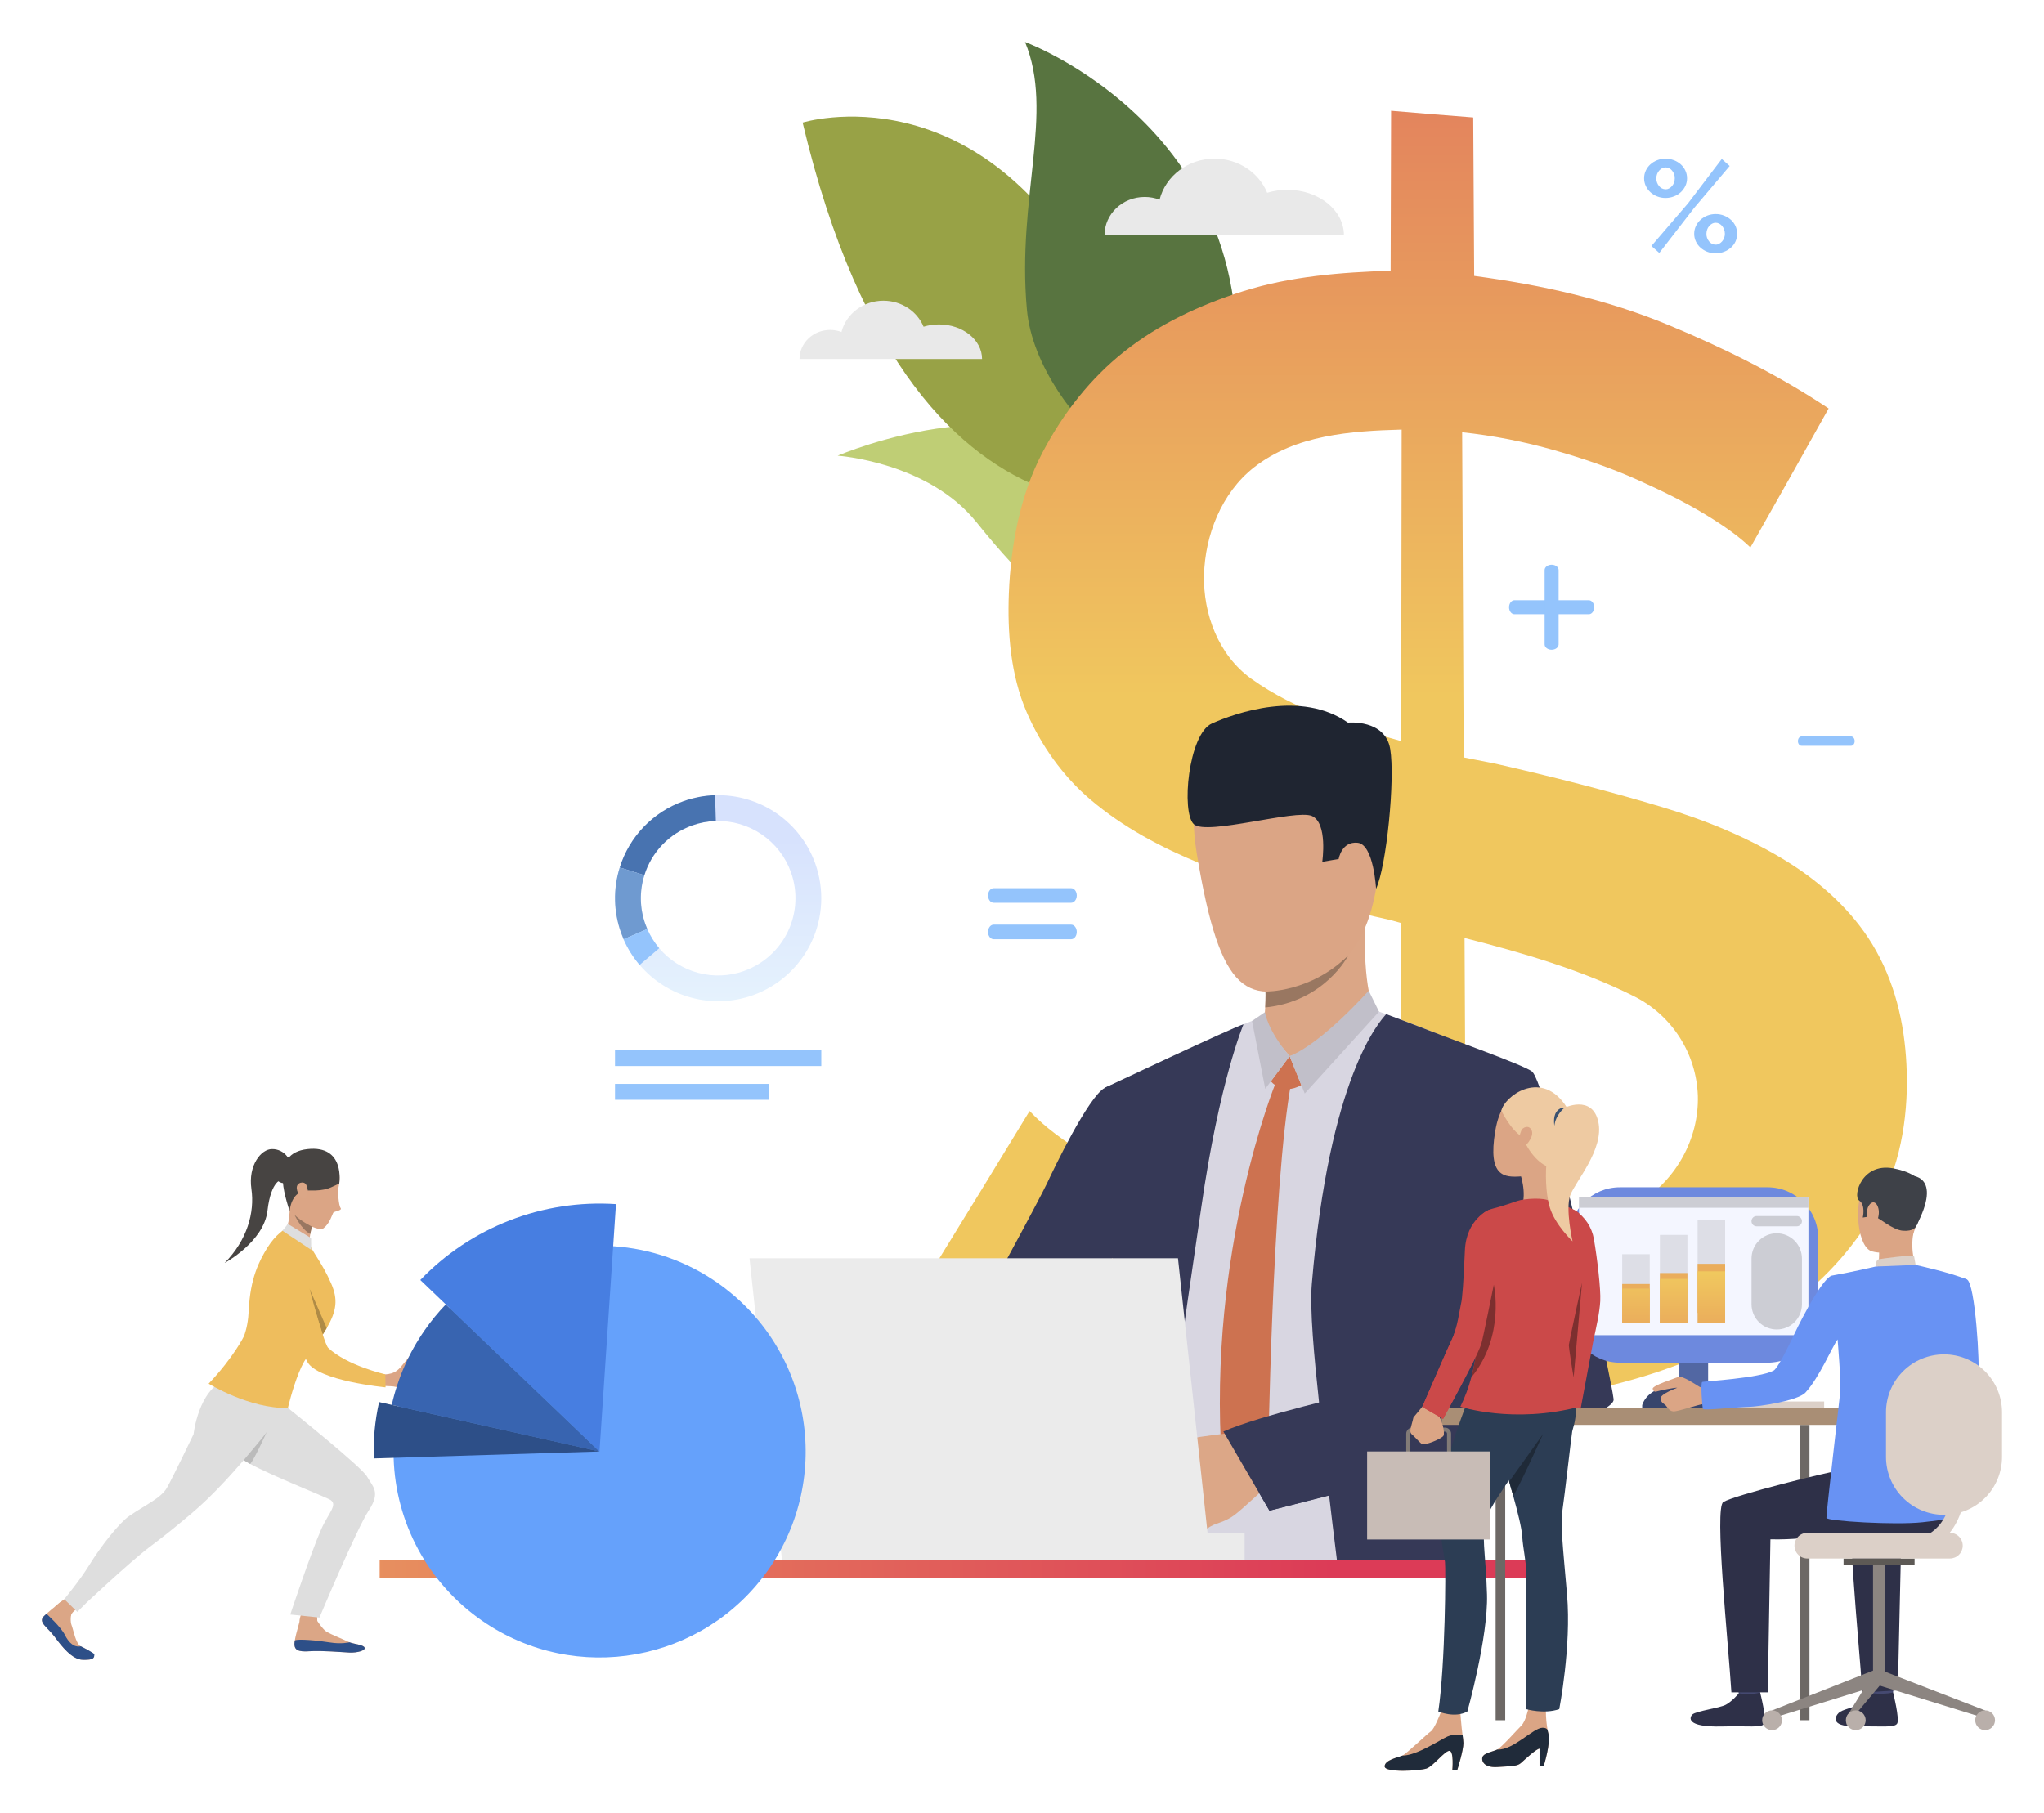 <svg width="487" height="432" viewBox="0 0 487 432" fill="none" xmlns="http://www.w3.org/2000/svg">
<g clip-path="url(#clip0_1455_41898)">
<path d="M199.578 108.595C199.578 108.595 247.433 88.048 265.915 115.896C284.398 143.743 258.505 142.011 258.505 142.011C258.505 142.011 257.068 154.887 232.623 124.414C221.103 110.066 199.578 108.595 199.578 108.595Z" fill="#BFCE75"/>
<path d="M191.23 29.209C191.23 29.209 233.711 16.046 261.682 69.881C289.653 123.716 286.863 117.26 286.863 117.26C286.863 117.26 218.713 145.206 191.23 29.209Z" fill="#98A246"/>
<path d="M290.172 112.701C285.637 128.452 247.094 100.443 244.664 73.748C242.235 47.053 251.241 26.895 244.223 10.006C244.22 10 312.496 35.157 290.172 112.701Z" fill="#587440"/>
<path d="M306.716 45.235C305.091 45.232 303.474 45.47 301.918 45.941C299.955 41.179 295.074 37.807 289.376 37.807C283.029 37.807 277.707 41.974 276.276 47.583C275.143 47.156 273.942 46.938 272.731 46.94C267.447 46.94 263.164 51.01 263.164 56.028H320.201C320.193 50.078 314.162 45.235 306.716 45.235Z" fill="#E9E9E9"/>
<path d="M223.708 77.315C222.469 77.315 221.236 77.499 220.05 77.86C218.553 74.232 214.831 71.66 210.477 71.66C205.638 71.66 201.581 74.836 200.49 79.113C199.626 78.789 198.711 78.623 197.788 78.623C193.758 78.623 190.492 81.725 190.492 85.553H233.984C233.984 81.001 229.385 77.315 223.708 77.315Z" fill="#E9E9E9"/>
<path d="M417.046 130.468C414.593 128.063 411.018 125.461 406.364 122.637C401.203 119.501 395.731 116.862 390.278 114.405C383.928 111.542 377.191 109.248 370.421 107.322C363.208 105.257 355.831 103.817 348.37 103.018C348.492 128.847 348.615 154.676 348.741 180.506C351.803 181.119 353.335 181.418 356.402 182.018C369.699 185.052 382.881 188.394 395.936 192.317C406.457 195.477 416.929 199.754 426.199 205.578C433.978 210.464 441.195 217.018 446.045 224.956C451.468 233.864 453.725 243.752 454.224 253.624C454.789 264.52 453.218 276.454 447.82 286.585C442.638 296.192 435.372 304.521 426.554 310.962C416.558 318.229 405.238 323.628 393.733 327.341C380.67 331.558 366.88 333.852 352.92 335.241L353.174 374.467C345.622 375.053 338.068 375.616 330.514 376.156L330.613 335.794C310.639 335.369 290.872 332.991 272.07 327.295C254.275 321.904 237.679 313.402 222.312 302.321C230.017 289.829 237.683 277.313 245.31 264.773C249.1 268.84 253.784 272.014 258.337 274.977C264.632 279.063 271.713 282.441 278.614 285.307C286.848 288.726 295.635 291.436 304.357 293.626C313.964 296.006 323.778 297.455 333.663 297.955L333.77 219.958C332.134 219.47 330.427 219.037 328.66 218.669C326.894 218.301 325.187 217.868 323.554 217.362C310.843 214.15 297.977 210.721 285.98 205.79C276.604 201.936 267.661 197.22 259.807 190.555C253.236 184.981 248.037 177.637 244.623 169.751C240.754 160.811 240.007 150.683 240.37 141.4C240.817 130.062 243.006 118.025 248.41 107.777C253.359 98.395 259.785 90.174 267.91 83.746C276.176 77.208 285.882 72.662 296.199 69.398C307.41 65.857 319.47 64.893 331.33 64.517C331.366 51.805 331.402 39.1 331.439 26.402C337.957 26.962 344.48 27.492 351.009 27.993C351.082 40.578 351.157 53.164 351.235 65.751C367.114 67.876 382.742 71.319 397.481 77.434C410.721 82.926 423.655 89.33 435.687 97.344C429.516 108.405 423.303 119.447 417.046 130.468ZM286.869 137.079C286.654 146.295 290.307 156.147 298.124 161.751C308.7 169.318 321.476 173.162 333.841 176.621L333.955 102.381C321.863 102.719 308.676 103.615 298.765 111.389C291.022 117.469 287.093 127.586 286.869 137.079ZM404.527 261.158C404.362 256.222 402.874 251.42 400.218 247.255C397.561 243.089 393.834 239.713 389.425 237.479C376.837 231.153 362.752 227.056 348.942 223.54L349.31 297.633C363.578 296.467 378.484 294.133 390.706 286.519C399.344 281.153 404.807 271.374 404.527 261.158Z" fill="url(#paint0_linear_1455_41898)"/>
<path d="M266.614 327.062C267.705 331.759 267.508 342.668 267.508 342.668C267.805 353.02 266.649 363.643 266.355 369.576C266.355 369.759 266.333 369.941 266.325 370.121C266.251 371.524 266.159 373.006 266.052 374.512H343.533C343.505 373.087 343.475 371.617 343.454 370.121C343.298 361.361 343.156 351.767 343.146 344.916C360.851 340.244 379.974 334.145 379.615 329.688C379.249 325.101 365.453 257.534 361.598 254.778C358.967 252.89 342.456 246.282 333.892 243.032C329.933 241.525 326.912 240.474 326.296 240.439C324.336 240.313 300.182 242.618 300.182 242.618C300.182 242.618 296.714 243.816 293.183 245.451C287.139 248.221 277.722 252.55 270.963 255.767C268.782 256.802 266.055 258.218 263.781 259.409C264.056 267.604 264.542 276.401 265.24 285.799C265.24 285.799 266.494 306.327 266.614 327.062ZM343.38 334.878C344.331 322.015 348.217 299.918 348.645 298.354C348.658 298.354 350.466 300.078 350.477 300.078C350.488 300.078 351.077 300.16 351.082 300.155C351.268 300.211 351.45 300.279 351.627 300.359C351.627 300.359 363.351 316.722 363.479 325.518C363.547 329.713 354.389 332.717 343.38 334.878Z" fill="#D8D6E1"/>
<path d="M263.18 374.519H273.33C273.563 373.09 273.811 371.626 274.075 370.128C275.795 360.444 278.058 349.504 279.255 338.761C281.485 318.857 284.558 299.355 286.213 287.77C290.529 257.604 296.279 244.109 296.279 244.109C293.531 244.927 263.204 259.249 263.204 259.249C263.477 267.588 263.883 276.533 264.592 286.106C264.592 286.106 265.26 309.491 266.607 331.673C267.111 334.896 267.256 338.165 267.04 341.42C266.702 345.759 266.222 350.493 265.677 355.432C265.677 355.5 265.677 355.565 265.658 355.62C265.522 356.794 265.385 357.971 265.241 359.161C265.241 359.18 265.241 359.194 265.241 359.213C264.805 362.798 264.325 366.461 263.812 370.125C263.605 371.593 263.394 373.057 263.18 374.519Z" fill="#363957"/>
<path d="M292.207 341.151C294.513 346.599 302.461 360.012 302.461 360.012C302.461 360.012 308.211 358.604 316.674 356.414C317.219 361.211 317.792 365.724 318.329 370.129C318.509 371.603 318.689 373.063 318.86 374.52H349.042C348.679 373.044 348.338 371.58 348.02 370.129C346.174 361.957 344.882 354.365 344.694 348.822C364.935 343.044 384.772 336.564 384.464 333.477C384.006 328.895 368.806 258.065 364.948 255.298C362.726 253.702 346.226 247.861 338.134 244.674C336.653 244.089 331.59 242.195 330.276 241.691C328.561 243.598 316.726 256.652 312.554 305.954C312.036 312.088 313.099 323.279 314.305 334.496C302.041 337.768 291.806 340.222 292.207 341.151ZM347.398 323.556C348.617 313.734 349.999 303.851 351 300.402C351 300.402 354.413 307.283 354.146 317.378C354.094 319.405 351.496 321.494 347.398 323.556Z" fill="#363957"/>
<path d="M327.563 241.218C327.563 241.218 324.493 235.421 325.341 218.955C325.576 214.395 301.349 229.772 301.349 229.772C301.349 229.772 301.433 231.343 301.485 233.465C301.512 234.348 301.528 235.315 301.528 236.312C301.528 236.584 301.528 236.857 301.528 237.129C301.528 237.579 301.529 238.025 301.512 238.472C301.499 239.017 301.479 239.562 301.452 240.088C301.425 240.681 301.384 241.243 301.329 241.755C301.149 242.861 300.848 243.944 300.432 244.985C299.328 247.551 318.498 247.698 327.563 241.218Z" fill="#DBA686"/>
<path d="M307.264 251.689L302.801 257.682C302.801 257.682 305.415 261.18 310.059 258.598L307.264 251.689Z" fill="#CD7250"/>
<path d="M303.992 257.924C303.992 257.924 287.633 297.823 291.131 348.504L296.287 357.855L302.102 349.893C302.102 349.893 303.04 282.582 307.681 257.764L303.992 257.924Z" fill="#CD7250"/>
<path d="M302.484 246.104L307.264 251.688C307.264 251.688 314.933 250.206 317.185 246.202C319.437 242.198 302.484 246.104 302.484 246.104Z" fill="#DBA686"/>
<path d="M301.385 241.219C301.385 241.219 301.93 245.476 307.261 251.69L301.456 259.486L298.312 243.316L301.385 241.219Z" fill="#C1BFC9"/>
<path d="M326.104 236.094C326.104 236.094 315.016 248.624 307.262 251.689L310.869 260.602L328.566 241.098L326.104 236.094Z" fill="#C1BFC9"/>
<path d="M212.108 349.469C212.108 349.469 226.831 335.208 236.48 332.836C240.943 331.746 246.821 325.584 252.408 318.347C254.248 315.966 256.053 313.463 257.773 310.992C264.625 301.106 269.996 291.629 269.996 291.629C269.996 291.629 290.251 267.914 273.996 257.342C273.996 257.342 267.03 257.192 263.21 259.265C259.281 261.396 250.9 278.878 249.48 281.965C248.059 285.051 232.666 313.8 231.635 314.446C230.604 315.091 228.884 317.442 222.725 320.768C215.186 324.824 203.34 336.696 203.34 336.696L212.108 349.469Z" fill="#363957"/>
<path d="M282.762 365.974C282.762 365.974 284.817 365.893 285.698 365.43C285.698 365.43 287.238 364.443 288.373 363.795C288.663 363.628 288.963 363.477 289.27 363.343C290.178 362.983 292.269 362.466 294.215 360.989C296.162 359.513 302.46 353.618 302.46 353.618L298.371 347.353L296.487 341.15C296.487 341.15 281.777 342.61 279.814 343.776C279.625 343.886 279.443 344.007 279.269 344.139C277.701 345.285 277.02 346.797 276.27 347.492C275.997 347.764 273.432 350.488 273.576 351.6C273.772 353.144 274.536 354.133 275.485 354.596C275.485 354.596 276.005 357.593 277.56 358.955C277.56 358.955 277.949 361.739 280.357 362.861C280.379 362.855 281.093 365.642 282.762 365.974Z" fill="#DCA787"/>
<path d="M306.185 176.475C306.185 176.475 279.597 170.071 285.191 203.715C290.786 237.36 297.172 240.081 313.369 233.375C329.567 226.668 328.441 205.156 329.404 194.628C330.366 184.1 314.692 176.965 306.185 176.475Z" fill="#DBA585"/>
<path d="M320.16 199.768C320.556 196.812 326.431 195.813 326.832 200.258C327.233 204.704 323.991 212.443 321.783 211.645C319.574 210.847 319.615 203.84 320.16 199.768Z" fill="#DBA585"/>
<path d="M327.86 211.812C327.86 211.812 327.314 201.232 323.467 200.848C319.62 200.464 318.952 204.708 318.952 204.708L315.04 205.386C315.04 205.386 316.403 196.141 312.572 194.465C308.742 192.79 287.503 199.2 284.446 196.435C281.39 193.67 283.121 174.915 288.76 172.412C294.398 169.908 309.95 164.387 321.172 172.216C321.172 172.216 330.022 171.341 331.227 178.481C332.432 185.621 330.338 206.552 327.86 211.812Z" fill="#1F2531"/>
<path d="M291.48 341.153L302.46 360.012C302.46 360.012 331.543 352.523 338.329 350.611L322.818 332.164C322.818 332.164 299.946 337.383 291.48 341.153Z" fill="#363957"/>
<path d="M301.461 240.093C315.723 238.642 321.252 227.672 321.252 227.672C312.282 236.555 301.518 236.293 301.518 236.293C301.518 236.566 301.535 236.86 301.535 237.135C301.535 237.585 301.535 238.031 301.518 238.478C301.507 239.028 301.488 239.57 301.461 240.093Z" fill="#997761"/>
<path d="M280.663 299.863L288.42 371.911H186.331L178.574 299.863H280.663Z" fill="#EBEBEB"/>
<path d="M296.543 365.428H279.492V371.908H296.543V365.428Z" fill="#EBEBEB"/>
<path d="M367.934 371.762H90.461V376.153H367.934V371.762Z" fill="url(#paint1_linear_1455_41898)"/>
<path d="M408.529 335.547H434.621V334H408.529V335.547Z" fill="#DCD0C8"/>
<path d="M431.123 339.576H428.836V409.954H431.123V339.576Z" fill="#6D6865"/>
<path d="M394.477 335.771H412.613V333.56H394.477V335.771Z" fill="#C6BBB5"/>
<path d="M400.109 335.551H406.977V314.709H400.109V335.551Z" fill="#5267A3"/>
<path d="M343.489 339.576H443.98V335.575H343.489V339.576Z" fill="#A98E75"/>
<path d="M463.267 311.356C463.267 311.356 464.357 326.755 461.358 328.599C459.472 329.751 451.949 333.647 452.173 334.377C452.396 335.107 456.418 340.873 456.418 340.873C456.418 340.873 470.868 331.369 471.334 328.373C471.79 325.445 470.623 305.823 468.638 304.919C467.149 304.243 466.364 304.802 464.488 306.194C461.855 308.144 463.267 311.356 463.267 311.356Z" fill="#6892F3"/>
<path d="M436.933 315.751L435.66 315.28C435.66 315.28 437.247 311.556 437.939 311.646C438.545 311.736 439.144 311.859 439.736 312.014L436.933 315.751Z" fill="#E3D6CD"/>
<path d="M436.645 316.395C436.808 316.272 439.352 311.396 439.352 311.396L444.788 312.135L441.849 317.91L436.645 316.395Z" fill="#C8995F"/>
<path d="M445.492 400.346C445.492 400.346 445.942 403.463 445.997 403.931C446.051 404.4 450.997 403.659 450.997 403.659L451.395 399.949C451.395 399.949 446.125 399.902 445.492 400.346Z" fill="#454971"/>
<path d="M445.944 403.534C445.944 403.534 444.379 405.414 442.863 406.231C441.347 407.048 438.97 407.375 438.073 408.219C437.426 408.832 435.72 411.466 442.01 411.412C448.3 411.357 451.331 411.782 452.005 410.774C452.678 409.767 451.031 403.324 451.031 403.324C451.031 403.324 449.54 403.861 445.944 403.534Z" fill="#2E3048"/>
<path d="M413.828 400.377C413.828 400.377 414.275 403.494 414.332 403.962C414.39 404.431 419.33 403.69 419.33 403.69L419.731 399.98C419.731 399.98 414.444 399.939 413.828 400.377Z" fill="#454971"/>
<path d="M414.283 403.563C414.283 403.563 412.718 405.44 411.202 406.26C409.686 407.08 404.113 407.75 403.219 408.597C402.572 409.21 401.498 411.67 410.348 411.441C416.636 411.278 419.67 411.814 420.343 410.804C421.017 409.793 419.367 403.354 419.367 403.354C419.367 403.354 417.966 403.926 414.283 403.563Z" fill="#2E3048"/>
<path d="M461.43 346.512C461.43 346.512 443.463 349.552 439.406 350.186C435.349 350.821 413.344 356.294 410.593 357.961C408.412 359.287 411.741 391.156 412.521 403.313H421.188L421.818 366.844C432.216 367.116 439.638 364.411 447.212 365.561C454.786 366.71 461.098 368.345 465.91 361.894C465.91 361.905 466.09 347.931 461.43 346.512Z" fill="#2E3048"/>
<path d="M443.719 403.354L452.171 402.831L452.989 366.855C457.466 366.964 458.987 366.68 462.624 366.242L469.441 350.404C463.464 351.6 444.316 356.424 441.762 357.972C439.578 359.298 442.939 391.186 443.719 403.354Z" fill="#2E3048"/>
<path d="M453.162 279.228C453.162 279.228 446.575 277.411 444.064 282.519C441.553 287.626 442.7 297.313 446.008 298.223C449.315 299.132 454.1 298.086 455.479 294.905C456.859 291.723 457.958 287.207 457.628 284.281C457.298 281.356 454.91 279.934 453.162 279.228Z" fill="#DBA585"/>
<path d="M447.727 297.207C447.727 297.207 447.8 301.091 447.37 301.92C446.939 302.748 456.544 302.541 456.544 302.541C456.544 302.541 455.028 297.874 455.89 293.9C456.738 289.969 447.727 297.207 447.727 297.207Z" fill="#DBA585"/>
<path d="M456.405 292.432C456.405 292.432 455.893 293.475 453.406 293.306C450.92 293.137 447.642 290.143 446.59 289.876C445.538 289.61 445.472 289.008 445.472 289.008L444.913 289.999L443.823 290.163C443.823 290.163 444.556 287.166 442.956 286.104C441.355 285.041 443.675 276.534 451.781 278.588C451.781 278.588 457.965 279.721 458.052 283.17C458.139 286.619 457.605 290.604 456.405 292.432Z" fill="#3E4148"/>
<path d="M446.867 301.838C446.867 301.838 446.892 300.255 447.612 300.103C448.331 299.95 455.156 299.013 456.039 299.359L456.415 301.449C456.415 301.449 454.719 302.478 446.867 301.838Z" fill="#DCD0C8"/>
<path d="M444.891 288.299C445.073 287.003 446.551 285.513 447.396 287.534C448.241 289.555 446.826 292.497 445.878 292.339C444.929 292.181 444.64 290.062 444.891 288.299Z" fill="#DBA585"/>
<path d="M418.263 320.52C418.221 320.543 418.229 320.541 418.263 320.52V320.52Z" fill="#363957"/>
<path d="M455.078 280.163C455.078 280.163 463.11 279.785 456.479 292.31L455.078 280.163Z" fill="#3E4148"/>
<path d="M472.971 407.62L472.374 409.301L447.133 401.486L448.341 398.086L472.971 407.62Z" fill="#8C8581"/>
<path d="M446.266 400.287H449.137V372.87H446.266V400.287Z" fill="#8C8581"/>
<path d="M439.244 373.027H456.164V371.412H439.244V373.027Z" fill="#5D5955"/>
<path d="M422.211 407.62L422.808 409.301L448.05 401.486L446.943 397.871L422.211 407.62Z" fill="#8C8581"/>
<path d="M439.992 409.119V411.074L448.046 401.486L446.939 397.871L439.992 409.119Z" fill="#8C8581"/>
<path d="M419.852 409.958C419.852 410.267 419.913 410.574 420.031 410.86C420.15 411.145 420.323 411.405 420.542 411.624C420.761 411.843 421.021 412.016 421.307 412.135C421.594 412.253 421.9 412.314 422.21 412.314C422.836 412.314 423.436 412.066 423.879 411.624C424.321 411.182 424.57 410.583 424.571 409.958C424.57 409.333 424.321 408.733 423.879 408.292C423.436 407.85 422.836 407.602 422.21 407.602C421.9 407.602 421.594 407.663 421.307 407.781C421.021 407.899 420.761 408.073 420.542 408.292C420.323 408.511 420.15 408.77 420.031 409.056C419.913 409.342 419.852 409.648 419.852 409.958Z" fill="#B9AFAA"/>
<path d="M439.793 409.958C439.793 410.267 439.854 410.574 439.972 410.86C440.091 411.145 440.265 411.405 440.484 411.624C440.703 411.843 440.963 412.016 441.249 412.135C441.535 412.253 441.842 412.314 442.151 412.314C442.777 412.314 443.377 412.066 443.82 411.624C444.263 411.182 444.512 410.583 444.512 409.958C444.512 409.333 444.263 408.733 443.82 408.292C443.377 407.85 442.777 407.602 442.151 407.602C441.526 407.602 440.926 407.85 440.484 408.292C440.041 408.734 439.793 409.333 439.793 409.958Z" fill="#B9AFAA"/>
<path d="M470.613 409.958C470.613 410.267 470.674 410.574 470.793 410.86C470.911 411.145 471.085 411.405 471.304 411.624C471.523 411.843 471.783 412.016 472.069 412.135C472.355 412.253 472.662 412.314 472.972 412.314C473.281 412.314 473.588 412.253 473.874 412.135C474.16 412.016 474.42 411.843 474.639 411.624C474.858 411.405 475.032 411.145 475.151 410.86C475.269 410.574 475.33 410.267 475.33 409.958C475.33 409.333 475.082 408.734 474.639 408.292C474.197 407.85 473.597 407.602 472.972 407.602C472.346 407.602 471.746 407.85 471.304 408.292C470.862 408.734 470.613 409.333 470.613 409.958Z" fill="#B9AFAA"/>
<path d="M430.609 371.414H464.572C465.385 371.414 466.164 371.091 466.739 370.517C467.314 369.943 467.637 369.164 467.637 368.352C467.637 367.95 467.557 367.552 467.403 367.181C467.249 366.809 467.023 366.472 466.739 366.188C466.454 365.904 466.116 365.679 465.745 365.525C465.373 365.371 464.974 365.293 464.572 365.293H430.609C429.797 365.293 429.018 365.615 428.444 366.189C427.869 366.763 427.547 367.541 427.547 368.352C427.547 368.754 427.625 369.152 427.779 369.524C427.933 369.895 428.158 370.233 428.443 370.517C428.727 370.801 429.065 371.027 429.436 371.181C429.808 371.335 430.206 371.414 430.609 371.414Z" fill="#DCD0C8"/>
<path d="M356.345 409.957H358.633V339.579H356.345V409.957Z" fill="#6D6865"/>
<path d="M385.954 324.746H421.131C427.794 324.746 433.195 319.349 433.195 312.692V295C433.195 288.343 427.794 282.946 421.131 282.946H385.954C379.291 282.946 373.89 288.343 373.89 295V312.692C373.89 319.349 379.291 324.746 385.954 324.746Z" fill="#6D89DE"/>
<path d="M376.212 318.195H430.875V285.205H376.212V318.195Z" fill="#F4F6FF"/>
<path d="M376.212 287.832H430.875V285.206H376.212V287.832Z" fill="#CCCDD4"/>
<path d="M418.526 292.25H428.107C428.431 292.249 428.741 292.121 428.97 291.892C429.199 291.663 429.328 291.353 429.328 291.03C429.328 290.706 429.2 290.395 428.971 290.166C428.742 289.937 428.431 289.807 428.107 289.807H418.526C418.202 289.807 417.892 289.936 417.663 290.165C417.434 290.394 417.305 290.704 417.305 291.027C417.305 291.351 417.433 291.662 417.662 291.891C417.891 292.12 418.202 292.249 418.526 292.25Z" fill="#CCCDD4"/>
<path d="M423.315 316.838C424.103 316.84 424.885 316.686 425.614 316.386C426.343 316.086 427.006 315.644 427.565 315.088C428.123 314.531 428.566 313.87 428.868 313.142C429.171 312.414 429.326 311.634 429.326 310.845V299.903C429.322 298.313 428.687 296.789 427.56 295.665C426.433 294.542 424.906 293.911 423.315 293.91C421.725 293.914 420.201 294.546 419.077 295.669C417.953 296.792 417.32 298.315 417.316 299.903V310.826C417.315 312.418 417.946 313.945 419.07 315.072C420.195 316.199 421.722 316.835 423.315 316.838Z" fill="#CCCDD4"/>
<path d="M391.266 335.628V334.885C391.266 334.885 392.313 330.254 399.718 330.254C407.123 330.254 406.97 335.626 406.97 335.626L391.266 335.628Z" fill="#38456C"/>
<path d="M407.059 330.948C407.059 330.948 405.451 330.822 404.862 330.468C404.273 330.114 400.747 327.744 399.919 328.123C399.09 328.502 393.58 330.188 393.77 330.994C393.961 331.8 394.474 331.721 394.861 331.577C395.248 331.433 399.251 330.596 399.605 330.738C399.605 330.738 395.674 332.171 395.66 333.217C395.646 334.263 396.478 334.516 396.854 334.911C397.23 335.306 397.672 336.289 398.686 336.363C399.701 336.437 404.644 334.729 405.661 334.641C406.678 334.554 408.561 334.704 408.69 334.541C408.818 334.377 407.059 330.948 407.059 330.948Z" fill="#DBA585"/>
<path d="M436.341 304.018C441.469 303.116 446.868 301.839 446.868 301.839L456.41 301.449C456.41 301.449 465.173 303.378 468.627 304.933C468.955 305.083 468.955 312.748 469.854 314.759L466.992 320.79C466.992 320.79 465.339 332.74 464.996 338.055C464.838 340.493 465.44 361.634 465.44 361.634C465.44 361.634 464.581 362.056 458.065 362.775C451.549 363.494 435.261 362.503 435.163 361.745C435.065 360.988 438.317 333.105 438.462 331.661C438.683 329.447 437.821 319.21 437.821 319.21C436.592 320.844 433.459 328.3 430.187 331.841C428.279 333.925 418.761 335.203 416.969 335.262C413.071 335.393 405.954 336.167 405.747 335.788C405.581 335.562 405.128 329.479 405.573 329.33C405.963 329.202 419.175 328.442 422.561 326.646C423.799 325.99 427.502 317.93 427.502 317.93C427.502 317.93 433.511 305.287 436.341 304.018Z" fill="#6892F3"/>
<path d="M463.181 361.009C466.847 361.009 470.363 359.554 472.956 356.964C475.548 354.374 477.004 350.861 477.004 347.198V336.574C477.004 332.912 475.548 329.399 472.956 326.809C470.363 324.219 466.847 322.764 463.181 322.764C459.515 322.764 455.999 324.219 453.406 326.809C450.813 329.399 449.356 332.911 449.355 336.574V347.198C449.356 350.861 450.813 354.374 453.406 356.964C455.999 359.554 459.515 361.009 463.181 361.009Z" fill="#DCD0C8"/>
<path d="M454.255 369.893C458.331 369.893 461.638 368.531 464.07 365.826C469.594 359.732 468.601 349.016 468.557 348.561C468.516 348.156 468.316 347.784 468.001 347.525C467.686 347.267 467.281 347.144 466.875 347.183C466.674 347.203 466.479 347.262 466.301 347.357C466.123 347.452 465.965 347.581 465.837 347.738C465.709 347.894 465.613 348.073 465.554 348.267C465.496 348.46 465.476 348.663 465.496 348.864C465.496 348.986 466.387 358.7 461.782 363.769C459.92 365.821 457.453 366.818 454.241 366.818C453.833 366.818 453.442 366.981 453.153 367.269C452.865 367.558 452.703 367.949 452.703 368.357C452.703 368.559 452.744 368.76 452.822 368.947C452.9 369.134 453.015 369.304 453.159 369.447C453.303 369.59 453.474 369.703 453.662 369.779C453.85 369.856 454.052 369.894 454.255 369.893Z" fill="#DCD0C8"/>
<path d="M347.222 421.763H346.039C346.039 421.763 346.434 417.293 345.336 417.249C344.237 417.206 341.519 420.886 339.902 421.455C338.285 422.024 329.95 422.506 329.907 420.973C329.863 419.439 333.105 418.826 334.114 418.388C335.122 417.949 340.033 413.177 340.908 412.607C341.783 412.038 343.283 408.08 343.283 408.08L347.918 407.873C347.918 407.873 348.19 411.572 348.463 413.531C348.559 414.139 348.624 414.752 348.656 415.367C348.714 417.031 347.222 421.763 347.222 421.763Z" fill="#DBA585"/>
<path d="M367.794 420.877H366.807V416.72C365.989 416.788 363.222 419.401 362.369 420.155C361.515 420.91 360.34 420.877 356.741 421.106C353.142 421.335 352.799 419.183 353.369 418.45C353.938 417.717 355.781 417.396 356.741 416.938C357.701 416.48 361.48 412.217 362.488 411.218C363.497 410.218 364.111 407.322 364.111 407.322L368.32 407.69C368.317 409.32 368.468 410.946 368.773 412.547C368.774 412.552 368.774 412.558 368.773 412.563C368.814 412.754 368.86 412.936 368.909 413.108C369.536 415.413 367.794 420.877 367.794 420.877Z" fill="#DBA585"/>
<path d="M352.233 326.627C352.233 326.627 350.643 330.384 350.501 331.334C350.36 332.285 345.376 344.682 345.027 348.316C344.678 351.985 343.625 361.781 343.249 363.184C342.873 364.586 344.092 370.849 344.28 372.252C344.468 373.655 344.372 396.558 342.688 407.874C342.688 407.874 346.619 409.555 349.613 407.874C349.613 407.874 354.572 390.203 354.291 380.013C354.01 369.822 352.718 365.521 354.291 361.407C355.864 357.294 365.14 344.952 366.075 343.641C367.01 342.331 372.872 335.099 367.321 327.265C361.77 319.43 352.233 326.627 352.233 326.627Z" fill="#2C3D54"/>
<path d="M372.271 359.903C371.764 363.275 372.298 367.707 373.362 380.044C374.425 392.382 371.505 407.315 371.505 407.315C367.841 408.568 363.62 407.315 363.62 407.315C363.718 406.448 363.62 377.25 363.62 374.648C363.62 372.047 362.873 369.091 362.68 366.106C362.549 364.071 361.589 360.317 360.534 356.487C360.215 355.34 359.885 354.185 359.563 353.068L359.034 351.233C357.532 346.03 355.512 325.935 355.512 325.935C355.512 325.935 366.707 316.926 372.143 325.406C377.58 333.886 374.796 340.053 374.597 341.113C374.398 342.172 372.781 356.531 372.271 359.903Z" fill="#2C3D54"/>
<path d="M367.63 341.781C367.542 341.975 361.967 354.342 360.541 356.491C360.222 355.344 359.892 354.189 359.57 353.072C359.57 353.072 367.444 342.054 367.63 341.781Z" fill="#1F2A38"/>
<path d="M367.794 420.878H366.807V416.721C365.989 416.789 363.222 419.401 362.369 420.156C361.515 420.91 360.34 420.878 356.741 421.107C353.142 421.335 352.799 419.183 353.369 418.451C353.938 417.718 355.781 417.397 356.741 416.939C360.591 417.146 365.291 411.733 367.549 411.744C368.748 411.744 368.735 412.414 368.773 412.54C368.774 412.545 368.774 412.551 368.773 412.556C368.814 412.747 368.86 412.929 368.909 413.101C369.536 415.413 367.794 420.878 367.794 420.878Z" fill="#202B3A"/>
<path d="M347.222 421.763H346.039C346.039 421.763 346.434 417.293 345.336 417.249C344.237 417.206 341.519 420.886 339.902 421.455C338.285 422.024 329.95 422.507 329.907 420.973C329.863 419.439 333.105 418.826 334.114 418.388C337.549 418.388 343.135 414.604 344.869 413.836C346.604 413.068 348.477 413.531 348.477 413.531C348.573 414.139 348.638 414.752 348.67 415.367C348.714 417.031 347.222 421.763 347.222 421.763Z" fill="#202B3A"/>
<path d="M344.294 348.021H336.483C336.101 348.02 335.735 347.868 335.465 347.599C335.196 347.329 335.044 346.964 335.043 346.582V341.663C335.044 341.282 335.196 340.916 335.465 340.647C335.735 340.377 336.101 340.225 336.483 340.225H344.294C344.675 340.225 345.041 340.377 345.311 340.647C345.581 340.916 345.733 341.282 345.733 341.663V346.582C345.733 346.964 345.581 347.329 345.311 347.599C345.041 347.868 344.675 348.02 344.294 348.021ZM336.483 341.189C336.357 341.189 336.236 341.239 336.147 341.328C336.058 341.417 336.008 341.537 336.008 341.663V346.582C336.008 346.708 336.058 346.829 336.147 346.918C336.236 347.007 336.357 347.056 336.483 347.056H344.294C344.42 347.056 344.54 347.007 344.629 346.918C344.718 346.829 344.768 346.708 344.768 346.582V341.663C344.768 341.537 344.718 341.417 344.629 341.328C344.54 341.239 344.42 341.189 344.294 341.189H336.483Z" fill="#827B77"/>
<path d="M355.04 345.906H325.73V366.887H355.04V345.906Z" fill="#C8BCB6"/>
<path d="M376.6 335.731L371.854 334.587C371.854 334.587 372.672 317.862 375.532 310.777C375.556 310.714 375.662 310.801 375.725 310.812C375.695 310.651 375.668 310.493 375.638 310.333C375.578 310 375.515 309.665 375.45 309.338C374.727 305.568 373.89 302.278 373.89 302.278C373.89 302.278 367.892 287.225 375.185 288.402C376.39 289.173 377.42 290.187 378.21 291.38C378.999 292.572 379.53 293.916 379.768 295.326C380.586 300.137 381.421 307.227 381.273 310.055C381.126 312.882 380.319 316.26 379.605 319.649C379.599 319.649 376.778 334.715 376.6 335.731Z" fill="#CB4949"/>
<path d="M362.117 279.447C362.117 279.447 363.903 284.168 362.515 287.818C362.515 287.818 369.059 287.39 369.312 286.627C369.566 285.865 369.04 278.79 369.95 276.698C370.861 274.606 362.117 279.447 362.117 279.447Z" fill="#DBA585"/>
<path d="M361.484 286.219C361.484 286.219 357.615 287.581 355.865 287.976C354.114 288.371 350.458 290.09 350.755 296.608C351.053 303.127 352.143 308.782 352.541 311.591C352.939 314.399 352.688 321.522 352.045 324.985C352.045 324.985 361.315 327.33 372.237 324.985C372.237 324.985 370.304 319.079 370.353 317.551C370.402 316.023 376.804 303.443 377.101 301.457C377.398 299.471 378.688 290.711 375.762 288.774C372.837 286.837 370.451 287.093 369.219 286.227C367.987 285.361 363.294 285.598 361.484 286.219Z" fill="#CB4949"/>
<path d="M376.416 335.22C360.565 339.423 347.949 335.237 347.949 335.237C349.041 332.992 349.915 330.647 350.558 328.236C350.973 326.69 351.299 325.122 351.535 323.54C352.821 314.913 351.142 308.307 351.142 308.307C352.971 293.259 375.759 288.77 377.588 293.54C379.418 298.31 374.044 318.805 373.771 320.562C373.499 322.319 376.416 335.22 376.416 335.22Z" fill="#CB4949"/>
<path d="M367.826 260.504C365.193 259.602 358.077 258.64 356.253 269.553C354.429 280.465 358.401 280.656 362.48 280.345C366.559 280.035 372.941 272.666 373.429 270.43C373.917 268.194 375.338 263.078 367.826 260.504Z" fill="#DBA585"/>
<path d="M357.719 264.694C357.719 264.694 359.9 269.341 362.744 270.959C362.744 270.959 364.529 275.895 368.398 277.892C368.398 277.892 378.663 271.098 372.709 263.024C366.754 254.95 358.392 261.382 357.719 264.694Z" fill="#EECAA2"/>
<path d="M362.491 269.349C362.72 268.783 364.261 267.859 364.945 269.417C365.629 270.975 363.156 273.719 362.478 273.571C361.799 273.424 361.602 271.504 362.491 269.349Z" fill="#DBA585"/>
<path d="M372.36 264.274C372.586 263.925 379.383 260.779 380.812 267.349C382.24 273.92 375.337 281.56 374.129 284.846C372.921 288.131 374.674 295.829 374.674 295.829C374.674 295.829 370.527 291.914 369.273 287.818C367.875 283.315 367.422 271.969 372.36 264.274Z" fill="#EECAA2"/>
<path d="M372.702 264.051C372.702 264.051 370.622 265.686 370.352 268.29C370.352 268.29 369.962 266.266 370.802 265.021C371.642 263.776 372.702 264.051 372.702 264.051Z" fill="#3A5271"/>
<path d="M336.769 337.794C336.769 337.794 336.431 339.186 336.224 339.892C336.017 340.597 335.886 341.458 336.38 341.829C336.873 342.199 337.939 343.463 338.656 344.06C339.373 344.656 343.452 342.877 343.907 342.183C344.363 341.488 343.471 337.598 342.228 336.822C340.985 336.045 339.114 334.953 339.114 334.953L336.769 337.794Z" fill="#DBA585"/>
<path d="M354.772 288.332C354.772 288.332 349.343 290.484 349.022 298.021C348.7 305.559 348.405 309.495 348.111 310.655C347.817 311.816 347.252 316.496 345.886 319.31C344.561 322.034 338.871 335.291 338.871 335.291L343.822 338.157C343.822 338.157 352.198 322.478 352.934 320.255C353.67 318.032 356.702 302.565 356.945 299.955C357.138 297.855 359.914 288.49 354.772 288.332Z" fill="#CB4949"/>
<path d="M354.551 313.589C354.551 313.589 351.702 314.133 348.354 312.227C348.354 312.227 346.843 317.282 345.886 319.309C345.027 321.12 338.871 335.291 338.871 335.291L343.822 338.157C343.822 338.157 352.214 323.014 352.934 320.254C353.654 317.495 354.551 313.589 354.551 313.589Z" fill="#CB4949"/>
<path d="M350.562 328.234C350.977 326.688 351.303 325.121 351.539 323.538C351.539 323.538 352.583 321.321 352.934 320.269C353.286 319.218 355.912 306.164 355.912 306.164C355.912 306.164 358.687 318.4 350.562 328.234Z" fill="#7C2F2F"/>
<path d="M376.932 305.652C376.932 305.652 373.794 320.09 373.778 320.55C373.761 321.01 374.664 326.897 374.934 328.226L376.932 305.652Z" fill="#7C2F2F"/>
<path d="M393.063 298.898H386.504V315.259H393.063V298.898Z" fill="#DDDEE6"/>
<path d="M393.063 305.992H386.504V315.259H393.063V305.992Z" fill="#EAAD5B"/>
<path d="M393.063 307.078H386.504V315.258H393.063V307.078Z" fill="url(#paint2_linear_1455_41898)"/>
<path d="M402.044 294.299H395.485V315.26H402.044V294.299Z" fill="#DDDEE6"/>
<path d="M411.029 290.688H404.469V315.258H411.029V290.688Z" fill="#DDDEE6"/>
<path d="M411.029 301.189H404.469V312.897H411.029V301.189Z" fill="#EAAD5B"/>
<path d="M411.029 302.975H404.469V315.26H411.029V302.975Z" fill="url(#paint3_linear_1455_41898)"/>
<path d="M402.044 303.383H395.485V315.26H402.044V303.383Z" fill="#EAAD5B"/>
<path d="M402.044 304.777H395.485V315.259H402.044V304.777Z" fill="url(#paint4_linear_1455_41898)"/>
<path d="M378.55 146.378H360.828C360.122 146.378 359.547 145.632 359.547 144.714C359.547 143.796 360.122 143.047 360.828 143.047H378.55C379.256 143.047 379.832 143.793 379.832 144.714C379.832 145.635 379.256 146.378 378.55 146.378Z" fill="#94C4FC"/>
<path d="M371.354 135.858V153.565C371.354 154.273 370.607 154.845 369.688 154.845C368.769 154.845 368.02 154.273 368.02 153.565V135.858C368.02 135.153 368.767 134.578 369.688 134.578C370.61 134.578 371.354 135.153 371.354 135.858Z" fill="#94C4FC"/>
<path d="M255.212 215.145H236.746C236.007 215.145 235.41 214.366 235.41 213.407C235.41 212.448 236.007 211.672 236.746 211.672H255.212C255.949 211.672 256.548 212.451 256.548 213.407C256.548 214.363 255.949 215.145 255.212 215.145Z" fill="#94C4FC"/>
<path d="M255.212 223.834H236.746C236.007 223.834 235.41 223.057 235.41 222.098C235.41 221.14 236.007 220.363 236.746 220.363H255.212C255.949 220.363 256.548 221.14 256.548 222.098C256.548 223.057 255.949 223.834 255.212 223.834Z" fill="#94C4FC"/>
<path d="M441.04 177.731H429.221C428.749 177.731 428.367 177.232 428.367 176.619C428.367 176.006 428.749 175.508 429.221 175.508H441.037C441.509 175.508 441.89 176.006 441.89 176.619C441.89 177.232 441.511 177.731 441.04 177.731Z" fill="#94C4FC"/>
<path d="M396.832 47.179C396.145 47.185 395.462 47.059 394.823 46.806C394.228 46.576 393.683 46.236 393.214 45.803C392.759 45.383 392.389 44.879 392.124 44.319C391.854 43.745 391.717 43.117 391.723 42.483C391.721 41.853 391.858 41.231 392.124 40.66C392.384 40.098 392.755 39.593 393.214 39.176C393.687 38.752 394.232 38.418 394.823 38.187C395.463 37.937 396.145 37.811 396.832 37.817C397.514 37.814 398.19 37.94 398.825 38.187C399.426 38.414 399.981 38.749 400.461 39.176C400.92 39.593 401.291 40.098 401.552 40.66C401.818 41.231 401.954 41.853 401.952 42.483C401.958 43.117 401.821 43.745 401.552 44.319C401.286 44.878 400.916 45.382 400.461 45.803C399.985 46.239 399.43 46.579 398.825 46.806C398.191 47.056 397.514 47.182 396.832 47.179ZM393.462 58.62L402.187 48.454L410.225 37.89L412.111 39.557L403.659 49.535L395.341 60.287L393.462 58.62ZM396.832 45.12C397.13 45.122 397.423 45.047 397.683 44.902C397.947 44.754 398.182 44.56 398.378 44.33C398.589 44.085 398.752 43.802 398.858 43.496C398.971 43.174 399.028 42.835 399.027 42.494C399.045 41.822 398.814 41.167 398.378 40.655C398.194 40.421 397.96 40.231 397.692 40.1C397.424 39.968 397.13 39.9 396.832 39.898C396.534 39.895 396.241 39.97 395.982 40.116C395.719 40.264 395.483 40.456 395.286 40.685C395.077 40.926 394.915 41.203 394.806 41.502C394.69 41.819 394.632 42.154 394.635 42.491C394.619 43.167 394.851 43.826 395.286 44.343C395.468 44.58 395.703 44.773 395.97 44.905C396.238 45.038 396.533 45.108 396.832 45.109V45.12ZM408.766 60.374C408.078 60.381 407.396 60.255 406.757 60.004C406.166 59.773 405.623 59.438 405.151 59.015C404.692 58.603 404.321 58.104 404.06 57.547C403.788 56.973 403.65 56.345 403.656 55.711C403.651 55.075 403.789 54.447 404.06 53.872C404.323 53.312 404.694 52.808 405.151 52.39C405.619 51.959 406.164 51.618 406.757 51.385C407.396 51.134 408.078 51.008 408.766 51.014C409.453 51.007 410.136 51.133 410.775 51.385C411.377 51.618 411.932 51.958 412.411 52.39C412.873 52.804 413.244 53.308 413.502 53.872C413.761 54.45 413.893 55.077 413.889 55.711C413.894 56.343 413.762 56.97 413.502 57.547C413.246 58.108 412.874 58.608 412.411 59.015C411.928 59.438 411.374 59.773 410.775 60.004C410.137 60.253 409.457 60.377 408.771 60.369L408.766 60.374ZM408.766 58.304C409.063 58.308 409.357 58.234 409.617 58.089C409.881 57.94 410.117 57.746 410.314 57.517C410.523 57.276 410.684 56.999 410.792 56.7C410.907 56.384 410.966 56.05 410.963 55.713C410.967 55.36 410.903 55.008 410.775 54.678C410.662 54.377 410.501 54.095 410.298 53.845C410.107 53.613 409.871 53.423 409.603 53.286C409.343 53.156 409.057 53.087 408.766 53.087C408.469 53.084 408.177 53.158 407.918 53.303C407.654 53.452 407.418 53.645 407.22 53.875C407.01 54.12 406.848 54.403 406.743 54.708C406.628 55.031 406.57 55.371 406.571 55.713C406.554 56.384 406.785 57.038 407.22 57.549C407.404 57.785 407.639 57.977 407.908 58.108C408.177 58.24 408.472 58.309 408.771 58.309L408.766 58.304Z" fill="#94C4FC"/>
<path d="M16.885 385.178C16.885 385.178 16.833 384.246 18.722 383.162L16.268 380.574C15.216 381.162 14.235 381.871 13.346 382.685C11.898 384.023 16.885 385.178 16.885 385.178Z" fill="#DBA686"/>
<path d="M75.599 386.318C75.599 386.318 75.411 384.022 76.128 382.908L73.066 382.281C73.066 382.281 71.313 384.779 71.406 386.275C71.499 387.77 75.599 386.318 75.599 386.318Z" fill="#DBA686"/>
<path d="M22.396 394.275C22.363 395.138 22.409 395.615 19.765 395.561C17.12 395.506 14.674 392.273 12.97 389.998C11.266 387.724 8.984 386.59 10.492 385.139C10.675 384.959 10.871 384.779 11.073 384.594C12.499 383.308 14.181 382.058 14.405 381.796C14.628 381.535 16.929 384.793 16.929 384.793C16.929 384.793 16.676 386.394 17.071 387.348C17.466 388.301 18.025 391.731 19.252 392.338C20.495 392.943 22.401 394.084 22.396 394.275Z" fill="#DBA686"/>
<path d="M83.293 393.829C81.534 393.736 76.555 393.314 73.775 393.513C70.993 393.712 69.933 393.241 70.195 391.274C70.207 391.169 70.224 391.06 70.244 390.947C70.557 389.013 71.416 386.589 71.498 385.788C71.582 384.93 75.072 385.515 75.072 385.515C75.072 385.515 76.82 388.291 77.812 388.88C78.805 389.468 81.826 390.696 82.993 391.255C83.081 391.3 83.172 391.339 83.265 391.372C84.492 391.832 86.586 391.963 86.867 392.636C87.159 393.366 85.054 393.911 83.293 393.829Z" fill="#DBA686"/>
<path d="M83.293 393.829C81.534 393.736 76.555 393.314 73.775 393.513C70.993 393.712 69.933 393.24 70.195 391.274C70.207 391.168 70.224 391.059 70.244 390.947C70.925 390.508 75.721 390.947 78.551 391.41C81.381 391.873 83.257 391.38 83.257 391.38C84.484 391.84 86.578 391.971 86.859 392.644C87.159 393.366 85.054 393.91 83.293 393.829Z" fill="#2D4F88"/>
<path d="M22.483 394.245C22.451 395.108 22.413 395.607 19.757 395.561C17.101 395.514 14.667 392.273 12.963 389.998C11.258 387.724 8.977 386.59 10.484 385.139C10.667 384.959 10.863 384.779 11.065 384.594C11.144 384.662 14.47 387.645 15.493 389.685C17.197 393.071 19.165 392.314 19.25 392.333C20.498 392.943 22.489 394.054 22.483 394.245Z" fill="#2D4F88"/>
<path d="M87.867 359.958C84.969 364.349 76.122 385.484 76.122 385.484L69.159 384.768C69.159 384.768 74.093 369.947 76.52 364.479C78.308 360.434 80.768 358.44 78.442 357.302C76.476 356.337 64.633 351.595 59.616 348.887C59.082 348.607 58.564 348.298 58.065 347.961C57.92 347.863 57.781 347.755 57.65 347.64C55.349 345.553 60.538 330.827 68.594 335.531C68.594 335.531 86.131 349.527 87.456 351.9C88.781 354.273 90.774 355.564 87.867 359.958Z" fill="#DEDEDE"/>
<path d="M68.236 335.071C68.236 335.071 56.318 351.762 45.511 360.775C42.454 363.328 39.962 365.444 35.594 368.71C33.274 370.448 29.166 374.096 25.828 377.13L25.689 377.258C23.306 379.438 21.341 381.26 20.735 381.827L20.678 381.878L20.61 381.944L18.429 384.145L15.312 381.11C15.312 381.11 19.037 376.615 21.163 373.145C24.149 368.269 28.506 362.865 30.761 361.307C34.621 358.634 38.381 357.046 39.801 354.516C41.222 351.985 46.116 341.8 46.116 341.8C46.116 341.8 47.247 331.192 53.75 328.853C59.887 326.654 68.236 335.071 68.236 335.071Z" fill="#DEDEDE"/>
<path d="M75.078 290.689C74.75 291.193 74.5 291.744 74.337 292.323C74.162 292.904 74.024 293.496 73.922 294.094C73.79 294.845 73.699 295.604 73.65 296.366C73.65 296.366 66.787 294.347 68.049 292.805C69.312 291.264 68.993 286.295 68.993 286.295C68.993 286.295 76.09 289.234 75.078 290.689Z" fill="#DBA686"/>
<path d="M79.961 277.553C79.961 277.553 81.635 279.231 80.507 283.633C80.507 283.633 80.646 287.215 81.145 287.874C81.644 288.534 79.623 288.618 79.381 289.048C79.138 289.479 78.587 291.538 77.099 292.699C75.61 293.859 68.957 289.563 68.775 287.395C68.592 285.227 64.456 275.682 72.082 275.818C79.708 275.954 79.961 277.553 79.961 277.553Z" fill="#DBA585"/>
<path d="M77.839 316.515C77.552 317.008 77.239 317.52 76.892 318.057C75.963 319.511 74.815 321.149 73.449 323.047C73.091 323.513 72.76 323.999 72.457 324.502C70.69 327.618 69.25 332.93 68.765 334.853C68.648 335.305 68.593 335.54 68.593 335.54C59.38 335.738 49.707 329.754 49.707 329.754C55.765 323.352 58.137 318.411 58.137 318.411C58.773 316.673 59.157 314.723 59.277 312.146C59.623 304.701 61.693 300.596 63.702 297.346C65.711 294.096 68.05 292.811 68.05 292.811L73.683 296.226C74.341 298.34 76.639 300.694 78.896 305.861C80.562 309.67 80.232 312.377 77.839 316.515Z" fill="#EEBD5D"/>
<path d="M80.826 282.044C80.826 282.044 82.35 272.843 73.241 273.851C64.132 274.858 68.037 285.313 69.01 288.699C69.01 288.699 69.234 283.564 73.571 283.709C77.909 283.853 78.871 282.916 80.826 282.044Z" fill="#474442"/>
<path d="M72.961 282.358C72.487 281.38 70.595 281.745 70.704 283.194C70.813 284.643 72.198 286.191 72.74 285.52C73.283 284.85 73.657 283.796 72.961 282.358Z" fill="#DBA686"/>
<path d="M69.757 276.605C69.757 276.605 67.32 273.908 65.256 276.605C63.192 279.302 66.974 283.57 68.8 281.336C69.327 280.682 69.688 279.91 69.855 279.087C70.021 278.264 69.988 277.413 69.757 276.605Z" fill="#474442"/>
<path d="M74.335 292.323C74.16 292.904 74.022 293.495 73.92 294.094C71.679 292.87 70.18 289.525 70.18 289.525C71.753 291.089 74.335 292.32 74.335 292.32V292.323Z" fill="#997761"/>
<path d="M68.481 275.687C68.064 275.106 67.511 274.635 66.871 274.315C66.231 273.994 65.522 273.834 64.806 273.849C62.24 273.824 59.08 277.7 59.898 283.339C60.716 288.978 58.873 295.564 53.516 300.988C53.516 300.988 62.865 295.954 63.729 288.528C64.593 281.103 67.222 281.086 67.222 281.086L68.481 275.687Z" fill="#474442"/>
<path d="M90.749 330.283C90.749 330.283 93.203 330.329 93.781 330.419C94.359 330.509 95.596 330.844 95.763 330.73C95.929 330.615 96.469 328.314 96.889 327.815C97.308 327.317 98.797 322.22 98.525 322.258C98.252 322.296 97.325 323.62 95.414 325.846C93.502 328.071 91.324 327.257 90.552 327.782C89.781 328.308 90.749 330.283 90.749 330.283Z" fill="#DBA585"/>
<path d="M58.066 347.962C58.066 347.962 63.165 341.985 63.552 341.271C63.345 341.729 60.673 347.613 59.618 348.899C59.084 348.615 58.566 348.302 58.066 347.962Z" fill="#BBBBBB"/>
<path d="M77.841 316.514C77.555 317.007 77.241 317.519 76.895 318.056C76.895 318.056 74 309.249 73.719 307.078C73.719 307.078 76.456 313.243 77.841 316.514Z" fill="#AF8B46"/>
<path d="M91.801 327.528C91.801 327.528 82.667 325.444 78.198 321.211C77.029 320.105 72.429 302.2 72.429 302.2C72.429 302.2 71.164 297.676 67.162 298.98C63.159 300.285 64.763 304.845 64.763 304.845C64.763 304.845 70.294 319.01 73.215 324.521C75.652 329.105 91.861 330.628 91.861 330.628L91.801 327.528Z" fill="#EEBD5D"/>
<path d="M67.297 293.311L68.587 291.693L74.118 295.052L74.151 297.855L67.297 293.311Z" fill="#DEDEDE"/>
<path d="M102.523 317.973C98.904 323.168 96.329 329.016 94.941 335.192C94.041 339.213 93.653 343.332 93.788 347.45C94.013 355.11 96.037 362.611 99.695 369.347C103.354 376.083 108.544 381.867 114.85 386.232C137.125 401.688 167.718 396.177 183.182 373.927C186.861 368.636 189.46 362.672 190.832 356.377C192.203 350.082 192.32 343.578 191.176 337.238C190.031 330.898 187.648 324.845 184.162 319.425C180.676 314.005 176.156 309.324 170.859 305.65C163.556 300.564 155 297.569 146.116 296.99C138.957 296.517 131.781 297.615 125.093 300.209C118.404 302.803 112.365 306.83 107.401 312.005C105.619 313.862 103.988 315.857 102.523 317.973Z" fill="#65A1FB"/>
<path d="M100.137 305.046L142.833 345.925L146.762 286.961C138.14 286.391 129.498 287.715 121.442 290.839C113.387 293.963 106.115 298.813 100.137 305.046Z" fill="#477EE1"/>
<path d="M101.173 317.027C97.433 322.394 94.773 328.435 93.34 334.815L142.822 345.927L106.209 310.871C104.369 312.786 102.685 314.845 101.173 317.027Z" fill="#3864B0"/>
<path d="M90.321 334.133C89.334 338.539 88.908 343.052 89.056 347.565L142.841 345.914L90.321 334.133Z" fill="#2D4F88"/>
<path d="M194.236 205.789C192.488 200.906 189.237 196.701 184.95 193.777C180.663 190.853 175.559 189.36 170.371 189.513C167.802 189.593 165.262 190.075 162.843 190.943C159.261 192.22 156.025 194.313 153.39 197.055C150.756 199.797 148.796 203.113 147.665 206.742C146.067 211.831 146.179 217.304 147.984 222.323C148.166 222.843 148.368 223.353 148.589 223.854C149.553 226.068 150.839 228.127 152.406 229.964C155.641 233.762 159.956 236.485 164.778 237.772C169.599 239.059 174.699 238.849 179.398 237.169C185.531 234.973 190.538 230.433 193.321 224.549C196.103 218.664 196.432 211.916 194.236 205.789ZM177.307 231.394C173.784 232.653 169.961 232.811 166.346 231.846C162.732 230.881 159.497 228.839 157.071 225.993C155.899 224.614 154.937 223.07 154.217 221.411C154.053 221.035 153.903 220.654 153.761 220.261C152.408 216.499 152.325 212.397 153.524 208.583C154.371 205.863 155.84 203.376 157.815 201.321C159.79 199.265 162.216 197.697 164.902 196.739C166.718 196.089 168.625 195.728 170.554 195.669C174.442 195.553 178.268 196.67 181.482 198.86C184.697 201.05 187.135 204.2 188.447 207.859C190.092 212.454 189.842 217.514 187.753 221.925C185.664 226.336 181.906 229.737 177.307 231.381V231.394Z" fill="url(#paint5_linear_1455_41898)"/>
<path d="M153.526 208.571L147.656 206.737C148.787 203.109 150.747 199.792 153.382 197.05C156.016 194.308 159.252 192.216 162.834 190.938C165.257 190.07 167.801 189.587 170.373 189.508L170.556 195.65C168.627 195.709 166.72 196.071 164.904 196.721C162.217 197.679 159.791 199.248 157.816 201.305C155.841 203.361 154.373 205.849 153.526 208.571Z" fill="#4873B0"/>
<path d="M154.22 221.397L148.582 223.849C148.367 223.347 148.165 222.837 147.976 222.318C146.171 217.298 146.059 211.826 147.657 206.736L153.527 208.57C152.328 212.384 152.411 216.485 153.765 220.247C153.906 220.64 154.056 221.021 154.22 221.397Z" fill="#6F9AD0"/>
<path d="M152.387 229.96C150.82 228.123 149.534 226.064 148.57 223.85L154.209 221.398C154.929 223.058 155.891 224.602 157.063 225.98L152.387 229.96Z" fill="#94C4FC"/>
<path d="M195.678 250.264H146.531V254.05H195.678V250.264Z" fill="#94C4FC"/>
<path d="M183.308 258.312H146.531V262.099H183.308V258.312Z" fill="#94C4FC"/>
</g>
<defs>
<linearGradient id="paint0_linear_1455_41898" x1="338.331" y1="12.82" x2="338.331" y2="166.057" gradientUnits="userSpaceOnUse">
<stop stop-color="#E27E5D"/>
<stop offset="1" stop-color="#F0C75E"/>
</linearGradient>
<linearGradient id="paint1_linear_1455_41898" x1="-37.178" y1="373.957" x2="317.408" y2="373.957" gradientUnits="userSpaceOnUse">
<stop stop-color="#EEBE63"/>
<stop offset="1" stop-color="#DC3B57"/>
</linearGradient>
<linearGradient id="paint2_linear_1455_41898" x1="389.784" y1="322.91" x2="389.784" y2="299.549" gradientUnits="userSpaceOnUse">
<stop stop-color="#E79D5A"/>
<stop offset="1" stop-color="#F2D05F"/>
</linearGradient>
<linearGradient id="paint3_linear_1455_41898" x1="407.749" y1="322.912" x2="407.749" y2="299.551" gradientUnits="userSpaceOnUse">
<stop stop-color="#E79D5A"/>
<stop offset="1" stop-color="#F2D05F"/>
</linearGradient>
<linearGradient id="paint4_linear_1455_41898" x1="398.765" y1="322.911" x2="398.765" y2="299.55" gradientUnits="userSpaceOnUse">
<stop stop-color="#E79D5A"/>
<stop offset="1" stop-color="#F2D05F"/>
</linearGradient>
<linearGradient id="paint5_linear_1455_41898" x1="171.104" y1="199.807" x2="171.104" y2="270.713" gradientUnits="userSpaceOnUse">
<stop stop-color="#D7E2FD"/>
<stop offset="1" stop-color="#F1FFFD"/>
</linearGradient>
<clipPath id="clip0_1455_41898">
<rect width="467" height="412" fill="white" transform="translate(10 10)"/>
</clipPath>
</defs>
</svg>

